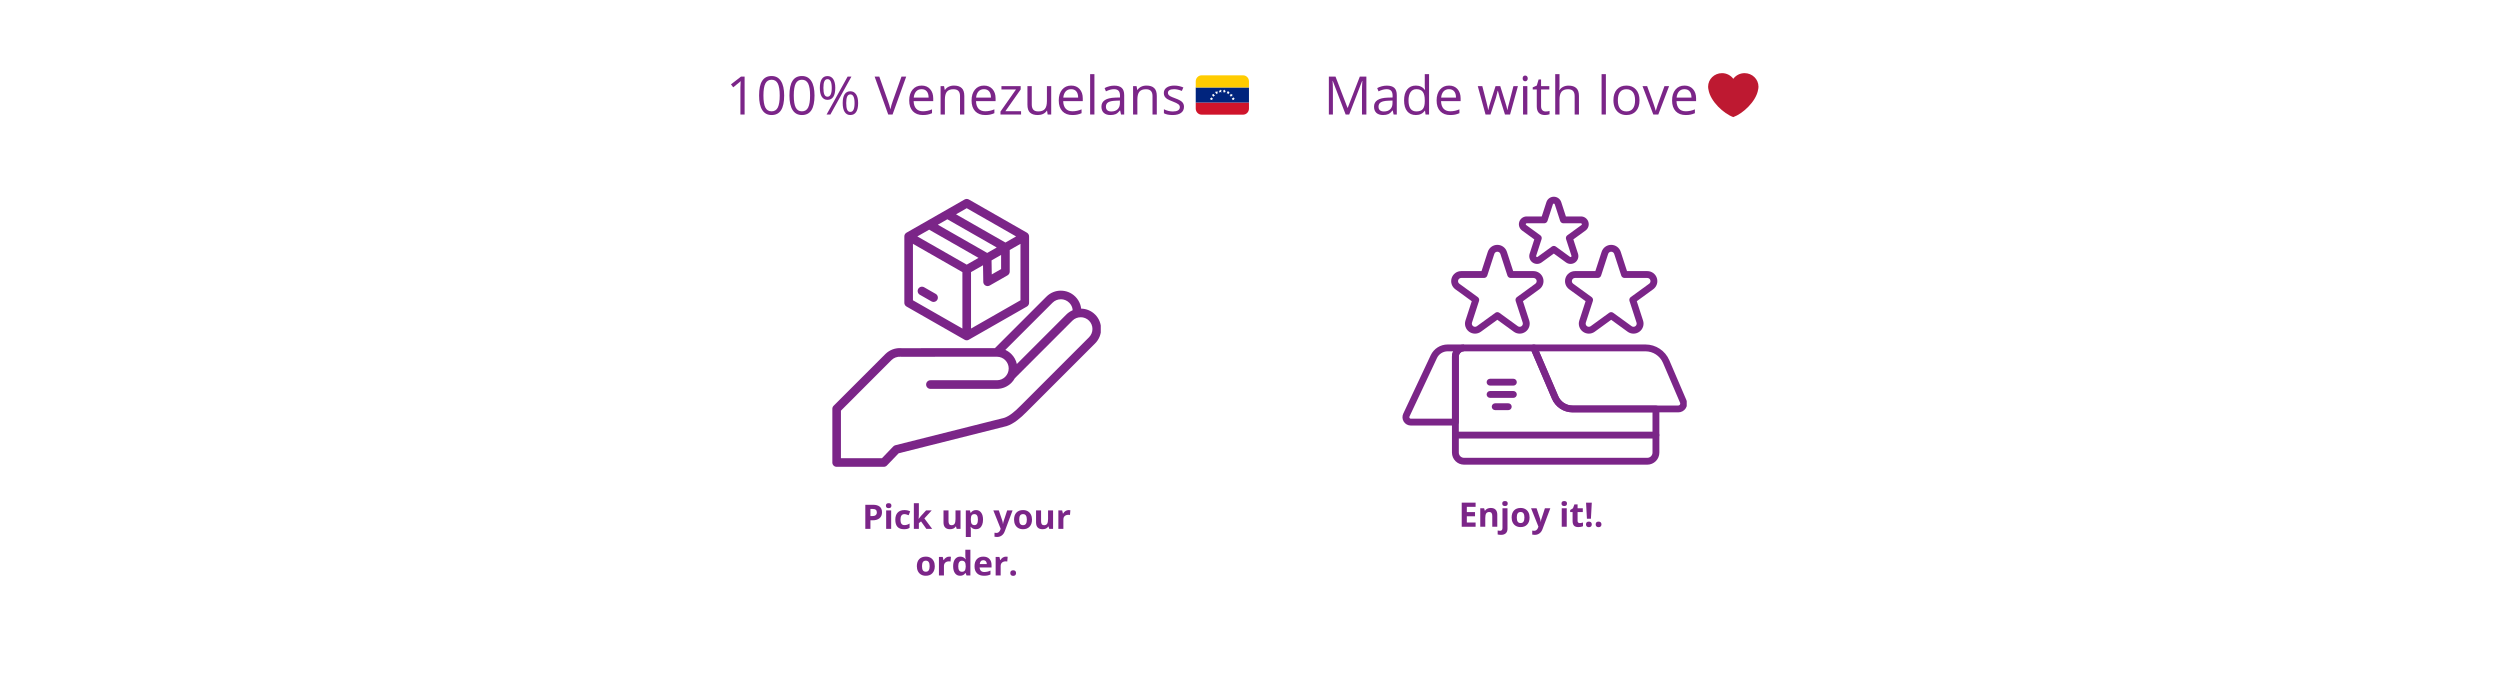 <svg version="1.0" preserveAspectRatio="xMidYMid meet" height="300" viewBox="0 0 810 225" zoomAndPan="magnify" width="1080" xmlns:xlink="http://www.w3.org/1999/xlink" xmlns="http://www.w3.org/2000/svg"><defs><g></g><clipPath id="59d5734946"><path clip-rule="nonzero" d="M 495 111 L 546.5 111 L 546.5 134 L 495 134 Z M 495 111"></path></clipPath><clipPath id="16f9eddcf1"><path clip-rule="nonzero" d="M 454.25 111 L 475 111 L 475 138 L 454.25 138 Z M 454.25 111"></path></clipPath><clipPath id="44bbdb1e9a"><path clip-rule="nonzero" d="M 470 111 L 538 111 L 538 150.664 L 470 150.664 Z M 470 111"></path></clipPath><clipPath id="fbbafe79dc"><path clip-rule="nonzero" d="M 492 63.664 L 515 63.664 L 515 86 L 492 86 Z M 492 63.664"></path></clipPath><clipPath id="ec6744c4bb"><path clip-rule="nonzero" d="M 553.336 23.715 L 569.836 23.715 L 569.836 37.965 L 553.336 37.965 Z M 553.336 23.715"></path></clipPath><clipPath id="7435efc390"><path clip-rule="nonzero" d="M 387.414 33 L 404.664 33 L 404.664 37.152 L 387.414 37.152 Z M 387.414 33"></path></clipPath><clipPath id="fae18933e2"><path clip-rule="nonzero" d="M 387.414 28 L 404.664 28 L 404.664 34 L 387.414 34 Z M 387.414 28"></path></clipPath><clipPath id="5619795b19"><path clip-rule="nonzero" d="M 387.414 24.402 L 404.664 24.402 L 404.664 29 L 387.414 29 Z M 387.414 24.402"></path></clipPath><clipPath id="a24d0ddc97"><path clip-rule="nonzero" d="M 269.652 64.352 L 356.652 64.352 L 356.652 151.352 L 269.652 151.352 Z M 269.652 64.352"></path></clipPath></defs><rect fill-opacity="1" height="270" y="-22.5" fill="#ffffff" width="972" x="-81"></rect><rect fill-opacity="1" height="270" y="-22.5" fill="#ffffff" width="972" x="-81"></rect><g clip-path="url(#59d5734946)"><path fill-rule="evenodd" fill-opacity="1" d="M 540.848 116.703 C 539.523 113.613 536.484 111.609 533.121 111.609 C 522.301 111.609 496.969 111.609 496.969 111.609 C 496.598 111.609 496.25 111.797 496.043 112.109 C 495.84 112.418 495.801 112.812 495.949 113.156 C 495.949 113.156 500.371 123.477 502.828 129.203 C 503.973 131.875 506.598 133.605 509.5 133.605 C 517.859 133.605 536.812 133.605 543.777 133.605 C 544.734 133.605 545.625 133.125 546.152 132.324 C 546.68 131.527 546.77 130.52 546.395 129.637 C 545.016 126.43 542.562 120.699 540.848 116.703 Z M 498.656 113.828 L 504.871 128.332 C 505.664 130.184 507.484 131.383 509.5 131.383 C 517.859 131.383 536.812 131.383 543.777 131.383 C 543.988 131.383 544.184 131.277 544.297 131.102 C 544.414 130.926 544.434 130.707 544.352 130.516 C 542.977 127.301 540.52 121.574 538.809 117.578 C 537.832 115.305 535.598 113.828 533.121 113.828 Z M 498.656 113.828" fill="#7b2588"></path></g><g clip-path="url(#16f9eddcf1)"><path fill-rule="evenodd" fill-opacity="1" d="M 474.352 113.828 C 473.414 113.828 472.656 114.586 472.656 115.523 L 472.656 136.766 C 472.656 137.379 472.16 137.875 471.547 137.875 C 471.547 137.875 461.816 137.875 457.102 137.875 C 456.176 137.875 455.316 137.402 454.82 136.621 C 454.324 135.84 454.262 134.863 454.656 134.023 C 456.727 129.621 461.281 119.922 463.551 115.094 C 464.551 112.969 466.691 111.609 469.043 111.609 L 474.355 111.609 L 474.355 113.828 Z M 470.82 113.828 L 469.043 113.828 C 467.551 113.828 466.195 114.691 465.562 116.039 C 463.293 120.867 458.734 130.566 456.668 134.969 C 456.598 135.117 456.609 135.293 456.695 135.43 C 456.785 135.57 456.938 135.652 457.102 135.652 L 470.434 135.652 L 470.434 115.523 C 470.434 114.918 470.574 114.34 470.82 113.828 Z M 470.82 113.828" fill="#7b2588"></path></g><g clip-path="url(#44bbdb1e9a)"><path fill-rule="evenodd" fill-opacity="1" d="M 497.992 112.281 C 497.816 111.871 497.414 111.609 496.969 111.609 L 474.352 111.609 C 472.188 111.609 470.434 113.359 470.434 115.523 C 470.434 122.359 470.434 139.805 470.434 146.637 C 470.434 148.801 472.188 150.555 474.352 150.555 C 485.023 150.555 523.043 150.555 533.715 150.555 C 535.879 150.555 537.633 148.801 537.633 146.637 C 537.633 146.637 537.633 132.492 537.633 132.492 C 537.633 131.879 537.133 131.383 536.52 131.383 L 509.5 131.383 C 507.484 131.383 505.664 130.184 504.871 128.332 C 504.871 128.332 497.992 112.281 497.992 112.281 Z M 496.238 113.828 L 474.352 113.828 C 473.414 113.828 472.656 114.586 472.656 115.523 C 472.656 122.359 472.656 139.805 472.656 146.637 C 472.656 147.574 473.414 148.332 474.352 148.332 C 485.023 148.332 523.043 148.332 533.715 148.332 C 534.652 148.332 535.41 147.574 535.41 146.637 L 535.41 133.605 L 509.5 133.605 C 506.598 133.605 503.973 131.875 502.828 129.203 Z M 496.238 113.828" fill="#7b2588"></path></g><path fill-rule="evenodd" fill-opacity="1" d="M 471.582 142.078 L 536.52 142.078 C 537.133 142.078 537.633 141.582 537.633 140.969 C 537.633 140.355 537.133 139.859 536.52 139.859 L 471.582 139.859 C 470.969 139.859 470.473 140.355 470.473 140.969 C 470.473 141.582 470.969 142.078 471.582 142.078 Z M 471.582 142.078" fill="#7b2588"></path><path fill-rule="evenodd" fill-opacity="1" d="M 482.781 124.938 L 490.336 124.938 C 490.949 124.938 491.445 124.441 491.445 123.828 C 491.445 123.215 490.949 122.715 490.336 122.715 L 482.781 122.715 C 482.168 122.715 481.672 123.215 481.672 123.828 C 481.672 124.441 482.168 124.938 482.781 124.938 Z M 482.781 124.938" fill="#7b2588"></path><path fill-rule="evenodd" fill-opacity="1" d="M 482.781 128.91 L 490.336 128.91 C 490.949 128.91 491.445 128.414 491.445 127.801 C 491.445 127.188 490.949 126.688 490.336 126.688 L 482.781 126.688 C 482.168 126.688 481.672 127.188 481.672 127.801 C 481.672 128.414 482.168 128.91 482.781 128.91 Z M 482.781 128.91" fill="#7b2588"></path><path fill-rule="evenodd" fill-opacity="1" d="M 484.438 132.883 L 488.68 132.883 C 489.293 132.883 489.789 132.387 489.789 131.773 C 489.789 131.16 489.293 130.664 488.68 130.664 L 484.438 130.664 C 483.828 130.664 483.328 131.16 483.328 131.773 C 483.328 132.387 483.828 132.883 484.438 132.883 Z M 484.438 132.883" fill="#7b2588"></path><path fill-rule="evenodd" fill-opacity="1" d="M 480.016 87.836 L 482.047 81.578 C 482.484 80.238 483.73 79.332 485.141 79.332 C 486.551 79.332 487.797 80.238 488.234 81.578 L 490.266 87.836 L 496.848 87.836 C 498.254 87.836 499.504 88.746 499.938 90.086 C 500.375 91.426 499.898 92.891 498.758 93.719 L 493.434 97.59 L 495.469 103.848 C 495.902 105.188 495.426 106.652 494.285 107.48 C 493.148 108.309 491.605 108.309 490.465 107.48 L 485.141 103.613 L 479.816 107.48 C 478.676 108.309 477.133 108.309 475.992 107.48 C 474.855 106.652 474.379 105.188 474.812 103.848 L 476.848 97.59 L 471.523 93.719 C 470.383 92.891 469.906 91.426 470.34 90.086 C 470.777 88.746 472.023 87.836 473.434 87.836 Z M 484.16 82.266 C 484.297 81.84 484.695 81.555 485.141 81.555 C 485.586 81.555 485.98 81.84 486.121 82.266 C 487.238 85.711 488.402 89.293 488.402 89.293 C 488.551 89.75 488.977 90.059 489.461 90.059 C 489.461 90.059 493.223 90.059 496.848 90.059 C 497.293 90.059 497.688 90.348 497.828 90.77 C 497.965 91.195 497.812 91.66 497.453 91.922 C 494.523 94.051 491.477 96.266 491.477 96.266 C 491.086 96.547 490.926 97.051 491.07 97.508 C 491.07 97.508 492.234 101.09 493.355 104.531 C 493.492 104.957 493.34 105.422 492.98 105.684 C 492.621 105.949 492.129 105.949 491.77 105.684 C 488.84 103.555 485.793 101.344 485.793 101.344 C 485.402 101.059 484.875 101.059 484.488 101.344 C 484.488 101.344 481.441 103.555 478.512 105.684 C 478.148 105.949 477.66 105.949 477.301 105.684 C 476.938 105.422 476.789 104.957 476.926 104.531 C 478.043 101.09 479.207 97.508 479.207 97.508 C 479.355 97.051 479.195 96.547 478.805 96.266 C 478.805 96.266 475.758 94.051 472.828 91.922 C 472.469 91.66 472.316 91.195 472.453 90.77 C 472.59 90.348 472.988 90.059 473.434 90.059 C 477.055 90.059 480.82 90.059 480.82 90.059 C 481.301 90.059 481.727 89.75 481.879 89.293 Z M 484.16 82.266" fill="#7b2588"></path><path fill-rule="evenodd" fill-opacity="1" d="M 516.895 87.836 L 518.93 81.578 C 519.363 80.238 520.613 79.332 522.023 79.332 C 523.43 79.332 524.68 80.238 525.113 81.578 L 527.148 87.836 L 533.727 87.836 C 535.137 87.836 536.387 88.746 536.82 90.086 C 537.258 91.426 536.777 92.891 535.641 93.719 L 530.316 97.59 L 532.348 103.848 C 532.785 105.188 532.309 106.652 531.168 107.48 C 530.027 108.309 528.484 108.309 527.344 107.48 L 522.023 103.613 L 516.699 107.48 C 515.559 108.309 514.016 108.309 512.875 107.48 C 511.734 106.652 511.258 105.188 511.695 103.848 L 513.727 97.59 L 508.402 93.719 C 507.266 92.891 506.785 91.426 507.223 90.086 C 507.656 88.746 508.906 87.836 510.316 87.836 Z M 521.043 82.266 C 521.18 81.84 521.574 81.555 522.023 81.555 C 522.469 81.555 522.863 81.84 523 82.266 C 524.121 85.711 525.285 89.293 525.285 89.293 C 525.434 89.75 525.859 90.059 526.34 90.059 C 526.34 90.059 530.105 90.059 533.727 90.059 C 534.176 90.059 534.57 90.348 534.707 90.77 C 534.844 91.195 534.695 91.66 534.332 91.922 C 531.402 94.051 528.355 96.266 528.355 96.266 C 527.969 96.547 527.805 97.051 527.953 97.508 C 527.953 97.508 529.117 101.09 530.234 104.531 C 530.375 104.957 530.223 105.422 529.863 105.684 C 529.5 105.949 529.012 105.949 528.652 105.684 C 525.719 103.555 522.676 101.344 522.676 101.344 C 522.285 101.059 521.758 101.059 521.367 101.344 C 521.367 101.344 518.324 103.555 515.391 105.684 C 515.031 105.949 514.543 105.949 514.18 105.684 C 513.82 105.422 513.668 104.957 513.805 104.531 C 514.926 101.09 516.09 97.508 516.09 97.508 C 516.238 97.051 516.074 96.547 515.688 96.266 C 515.688 96.266 512.641 94.051 509.711 91.922 C 509.348 91.66 509.195 91.195 509.336 90.77 C 509.473 90.348 509.867 90.059 510.316 90.059 C 513.938 90.059 517.703 90.059 517.703 90.059 C 518.184 90.059 518.609 89.75 518.758 89.293 Z M 521.043 82.266" fill="#7b2588"></path><g clip-path="url(#fbbafe79dc)"><path fill-rule="evenodd" fill-opacity="1" d="M 499.527 70.125 L 501.035 65.484 C 501.371 64.445 502.344 63.738 503.438 63.738 C 504.531 63.738 505.5 64.445 505.84 65.484 L 507.348 70.125 L 512.227 70.125 C 513.32 70.125 514.289 70.828 514.629 71.871 C 514.965 72.91 514.598 74.051 513.711 74.695 L 509.766 77.562 L 511.273 82.203 C 511.609 83.242 511.238 84.383 510.355 85.027 C 509.469 85.672 508.27 85.672 507.383 85.027 L 503.438 82.16 L 499.488 85.027 C 498.605 85.672 497.406 85.672 496.52 85.027 C 495.633 84.383 495.266 83.242 495.602 82.203 L 497.109 77.562 L 493.164 74.695 C 492.277 74.051 491.906 72.91 492.246 71.871 C 492.582 70.828 493.555 70.125 494.648 70.125 Z M 503.145 66.172 C 503.188 66.047 503.305 65.961 503.438 65.961 C 503.57 65.961 503.688 66.047 503.727 66.172 C 504.566 68.75 505.484 71.578 505.484 71.578 C 505.633 72.035 506.059 72.348 506.539 72.348 C 506.539 72.348 509.516 72.348 512.227 72.348 C 512.355 72.348 512.473 72.43 512.516 72.559 C 512.555 72.684 512.512 72.82 512.406 72.898 C 510.211 74.492 507.805 76.238 507.805 76.238 C 507.414 76.523 507.254 77.023 507.402 77.48 C 507.402 77.48 508.32 80.309 509.16 82.887 C 509.199 83.016 509.156 83.152 509.047 83.23 C 508.941 83.309 508.797 83.309 508.688 83.23 C 506.496 81.637 504.09 79.887 504.09 79.887 C 503.699 79.605 503.172 79.605 502.785 79.887 C 502.785 79.887 500.379 81.637 498.184 83.23 C 498.078 83.309 497.934 83.309 497.824 83.23 C 497.719 83.152 497.676 83.016 497.715 82.891 C 498.555 80.309 499.473 77.48 499.473 77.48 C 499.621 77.023 499.457 76.523 499.066 76.238 C 499.066 76.238 496.66 74.492 494.469 72.898 C 494.363 72.82 494.316 72.684 494.359 72.559 C 494.398 72.43 494.516 72.348 494.648 72.348 C 497.359 72.348 500.332 72.348 500.332 72.348 C 500.816 72.348 501.242 72.035 501.391 71.578 Z M 503.145 66.172" fill="#7b2588"></path></g><g fill-opacity="1" fill="#7b2588"><g transform="translate(472.611, 170.669)"><g><path d="M 5.484 0 L 0.984 0 L 0.984 -7.812 L 5.484 -7.812 L 5.484 -6.453 L 2.641 -6.453 L 2.641 -4.75 L 5.297 -4.75 L 5.297 -3.391 L 2.641 -3.391 L 2.641 -1.375 L 5.484 -1.375 Z M 5.484 0"></path></g></g></g><g fill-opacity="1" fill="#7b2588"><g transform="translate(478.745, 170.669)"><g><path d="M 6.375 0 L 4.75 0 L 4.75 -3.5 C 4.75 -3.926 4.672 -4.242 4.516 -4.453 C 4.359 -4.672 4.113 -4.781 3.781 -4.781 C 3.32 -4.781 2.988 -4.629 2.781 -4.328 C 2.582 -4.023 2.484 -3.52 2.484 -2.812 L 2.484 0 L 0.859 0 L 0.859 -5.984 L 2.109 -5.984 L 2.328 -5.219 L 2.406 -5.219 C 2.594 -5.5 2.844 -5.711 3.156 -5.859 C 3.477 -6.016 3.844 -6.094 4.25 -6.094 C 4.945 -6.094 5.473 -5.906 5.828 -5.531 C 6.191 -5.156 6.375 -4.613 6.375 -3.906 Z M 6.375 0"></path></g></g></g><g fill-opacity="1" fill="#7b2588"><g transform="translate(485.944, 170.669)"><g><path d="M 0.375 2.625 C -0.039 2.625 -0.398 2.582 -0.703 2.5 L -0.703 1.219 C -0.453 1.281 -0.195 1.312 0.062 1.312 C 0.332 1.312 0.531 1.234 0.656 1.078 C 0.789 0.93 0.859 0.707 0.859 0.406 L 0.859 -5.984 L 2.484 -5.984 L 2.484 0.641 C 2.484 1.273 2.301 1.766 1.938 2.109 C 1.57 2.453 1.051 2.625 0.375 2.625 Z M 0.781 -7.531 C 0.781 -8.062 1.078 -8.328 1.672 -8.328 C 2.266 -8.328 2.562 -8.062 2.562 -7.531 C 2.562 -7.27 2.488 -7.066 2.344 -6.922 C 2.195 -6.785 1.973 -6.719 1.672 -6.719 C 1.078 -6.719 0.781 -6.988 0.781 -7.531 Z M 0.781 -7.531"></path></g></g></g><g fill-opacity="1" fill="#7b2588"><g transform="translate(489.286, 170.669)"><g><path d="M 2.156 -3 C 2.156 -2.406 2.25 -1.957 2.438 -1.656 C 2.633 -1.352 2.953 -1.203 3.391 -1.203 C 3.828 -1.203 4.141 -1.352 4.328 -1.656 C 4.523 -1.957 4.625 -2.406 4.625 -3 C 4.625 -3.594 4.523 -4.035 4.328 -4.328 C 4.141 -4.629 3.828 -4.781 3.391 -4.781 C 2.953 -4.781 2.633 -4.629 2.438 -4.328 C 2.25 -4.035 2.156 -3.594 2.156 -3 Z M 6.297 -3 C 6.297 -2.031 6.035 -1.27 5.516 -0.719 C 5.004 -0.164 4.289 0.109 3.375 0.109 C 2.801 0.109 2.297 -0.016 1.859 -0.266 C 1.422 -0.516 1.082 -0.875 0.844 -1.344 C 0.602 -1.82 0.484 -2.375 0.484 -3 C 0.484 -3.977 0.738 -4.738 1.25 -5.281 C 1.758 -5.82 2.477 -6.094 3.406 -6.094 C 3.977 -6.094 4.484 -5.969 4.922 -5.719 C 5.359 -5.469 5.695 -5.109 5.938 -4.641 C 6.176 -4.172 6.297 -3.625 6.297 -3 Z M 6.297 -3"></path></g></g></g><g fill-opacity="1" fill="#7b2588"><g transform="translate(496.067, 170.669)"><g><path d="M 0 -5.984 L 1.781 -5.984 L 2.922 -2.609 C 3.016 -2.316 3.078 -1.973 3.109 -1.578 L 3.141 -1.578 C 3.18 -1.941 3.258 -2.285 3.375 -2.609 L 4.484 -5.984 L 6.234 -5.984 L 3.703 0.766 C 3.473 1.391 3.141 1.852 2.703 2.156 C 2.273 2.469 1.773 2.625 1.203 2.625 C 0.922 2.625 0.645 2.598 0.375 2.547 L 0.375 1.25 C 0.57 1.289 0.785 1.312 1.016 1.312 C 1.305 1.312 1.555 1.223 1.766 1.047 C 1.984 0.867 2.156 0.602 2.281 0.25 L 2.375 -0.047 Z M 0 -5.984"></path></g></g></g><g fill-opacity="1" fill="#7b2588"><g transform="translate(502.298, 170.669)"><g></g></g></g><g fill-opacity="1" fill="#7b2588"><g transform="translate(505.143, 170.669)"><g><path d="M 0.781 -7.531 C 0.781 -8.062 1.078 -8.328 1.672 -8.328 C 2.266 -8.328 2.562 -8.062 2.562 -7.531 C 2.562 -7.27 2.488 -7.066 2.344 -6.922 C 2.195 -6.785 1.973 -6.719 1.672 -6.719 C 1.078 -6.719 0.781 -6.988 0.781 -7.531 Z M 2.484 0 L 0.859 0 L 0.859 -5.984 L 2.484 -5.984 Z M 2.484 0"></path></g></g></g><g fill-opacity="1" fill="#7b2588"><g transform="translate(508.485, 170.669)"><g><path d="M 3.375 -1.188 C 3.656 -1.188 4 -1.25 4.406 -1.375 L 4.406 -0.172 C 4 0.016 3.5 0.109 2.906 0.109 C 2.25 0.109 1.77 -0.051 1.469 -0.375 C 1.176 -0.707 1.031 -1.207 1.031 -1.875 L 1.031 -4.75 L 0.25 -4.75 L 0.25 -5.438 L 1.156 -5.984 L 1.625 -7.25 L 2.656 -7.25 L 2.656 -5.984 L 4.344 -5.984 L 4.344 -4.75 L 2.656 -4.75 L 2.656 -1.875 C 2.656 -1.645 2.719 -1.473 2.844 -1.359 C 2.977 -1.242 3.156 -1.188 3.375 -1.188 Z M 3.375 -1.188"></path></g></g></g><g fill-opacity="1" fill="#7b2588"><g transform="translate(513.24, 170.669)"><g><path d="M 2.219 -2.594 L 0.922 -2.594 L 0.641 -7.812 L 2.5 -7.812 Z M 0.625 -0.766 C 0.625 -1.066 0.703 -1.289 0.859 -1.438 C 1.023 -1.594 1.258 -1.672 1.562 -1.672 C 1.863 -1.672 2.094 -1.594 2.25 -1.438 C 2.414 -1.281 2.5 -1.055 2.5 -0.766 C 2.5 -0.484 2.414 -0.258 2.25 -0.094 C 2.082 0.062 1.852 0.141 1.562 0.141 C 1.27 0.141 1.039 0.062 0.875 -0.094 C 0.707 -0.25 0.625 -0.473 0.625 -0.766 Z M 0.625 -0.766"></path></g></g></g><g fill-opacity="1" fill="#7b2588"><g transform="translate(516.374, 170.669)"><g><path d="M 0.625 -0.766 C 0.625 -1.066 0.703 -1.289 0.859 -1.438 C 1.023 -1.594 1.258 -1.672 1.562 -1.672 C 1.863 -1.672 2.094 -1.594 2.25 -1.438 C 2.414 -1.281 2.5 -1.055 2.5 -0.766 C 2.5 -0.484 2.414 -0.258 2.25 -0.094 C 2.082 0.062 1.852 0.141 1.562 0.141 C 1.27 0.141 1.039 0.062 0.875 -0.094 C 0.707 -0.25 0.625 -0.473 0.625 -0.766 Z M 0.625 -0.766"></path></g></g></g><g fill-opacity="1" fill="#7b2588"><g transform="translate(428.862, 37.101)"><g><path d="M 7.125 0 L 2.953 -10.891 L 2.891 -10.891 C 2.961 -10.023 3 -9 3 -7.812 L 3 0 L 1.688 0 L 1.688 -12.281 L 3.844 -12.281 L 7.734 -2.156 L 7.797 -2.156 L 11.719 -12.281 L 13.844 -12.281 L 13.844 0 L 12.422 0 L 12.422 -7.906 C 12.422 -8.82 12.461 -9.812 12.547 -10.875 L 12.469 -10.875 L 8.281 0 Z M 7.125 0"></path></g></g></g><g fill-opacity="1" fill="#7b2588"><g transform="translate(444.389, 37.101)"><g><path d="M 7.141 0 L 6.859 -1.312 L 6.797 -1.312 C 6.336 -0.727 5.879 -0.332 5.422 -0.125 C 4.961 0.07 4.395 0.172 3.719 0.172 C 2.801 0.172 2.082 -0.062 1.562 -0.531 C 1.051 -1.008 0.797 -1.68 0.797 -2.547 C 0.797 -4.398 2.281 -5.375 5.25 -5.469 L 6.812 -5.516 L 6.812 -6.094 C 6.812 -6.812 6.656 -7.344 6.344 -7.688 C 6.031 -8.031 5.535 -8.203 4.859 -8.203 C 4.086 -8.203 3.219 -7.969 2.25 -7.5 L 1.828 -8.562 C 2.273 -8.812 2.77 -9.004 3.312 -9.141 C 3.852 -9.285 4.395 -9.359 4.938 -9.359 C 6.031 -9.359 6.844 -9.113 7.375 -8.625 C 7.906 -8.133 8.172 -7.352 8.172 -6.281 L 8.172 0 Z M 3.984 -0.984 C 4.859 -0.984 5.539 -1.219 6.031 -1.688 C 6.531 -2.164 6.781 -2.836 6.781 -3.703 L 6.781 -4.531 L 5.391 -4.469 C 4.273 -4.426 3.473 -4.254 2.984 -3.953 C 2.492 -3.648 2.25 -3.176 2.25 -2.531 C 2.25 -2.02 2.398 -1.633 2.703 -1.375 C 3.016 -1.113 3.441 -0.984 3.984 -0.984 Z M 3.984 -0.984"></path></g></g></g><g fill-opacity="1" fill="#7b2588"><g transform="translate(453.954, 37.101)"><g><path d="M 7.75 -1.234 L 7.672 -1.234 C 7.023 -0.297 6.062 0.172 4.781 0.172 C 3.57 0.172 2.633 -0.238 1.969 -1.062 C 1.301 -1.883 0.969 -3.055 0.969 -4.578 C 0.969 -6.098 1.301 -7.273 1.969 -8.109 C 2.645 -8.953 3.582 -9.375 4.781 -9.375 C 6.031 -9.375 6.988 -8.922 7.656 -8.016 L 7.766 -8.016 L 7.703 -8.672 L 7.672 -9.328 L 7.672 -13.078 L 9.062 -13.078 L 9.062 0 L 7.922 0 Z M 4.953 -1 C 5.91 -1 6.602 -1.254 7.031 -1.766 C 7.457 -2.285 7.672 -3.125 7.672 -4.281 L 7.672 -4.578 C 7.672 -5.879 7.453 -6.805 7.016 -7.359 C 6.578 -7.922 5.883 -8.203 4.938 -8.203 C 4.125 -8.203 3.5 -7.883 3.062 -7.25 C 2.625 -6.613 2.406 -5.719 2.406 -4.562 C 2.406 -3.383 2.617 -2.492 3.047 -1.891 C 3.484 -1.297 4.117 -1 4.953 -1 Z M 4.953 -1"></path></g></g></g><g fill-opacity="1" fill="#7b2588"><g transform="translate(464.492, 37.101)"><g><path d="M 5.375 0.172 C 4.008 0.172 2.93 -0.238 2.141 -1.062 C 1.359 -1.895 0.969 -3.051 0.969 -4.531 C 0.969 -6.008 1.332 -7.188 2.062 -8.062 C 2.789 -8.938 3.77 -9.375 5 -9.375 C 6.156 -9.375 7.066 -8.992 7.734 -8.234 C 8.41 -7.473 8.75 -6.473 8.75 -5.234 L 8.75 -4.344 L 2.406 -4.344 C 2.438 -3.27 2.707 -2.453 3.219 -1.891 C 3.738 -1.328 4.473 -1.047 5.422 -1.047 C 6.41 -1.047 7.391 -1.254 8.359 -1.672 L 8.359 -0.422 C 7.867 -0.211 7.398 -0.062 6.953 0.031 C 6.516 0.125 5.988 0.172 5.375 0.172 Z M 4.984 -8.203 C 4.242 -8.203 3.656 -7.961 3.219 -7.484 C 2.781 -7.004 2.52 -6.336 2.438 -5.484 L 7.25 -5.484 C 7.25 -6.359 7.051 -7.031 6.656 -7.5 C 6.27 -7.969 5.711 -8.203 4.984 -8.203 Z M 4.984 -8.203"></path></g></g></g><g fill-opacity="1" fill="#7b2588"><g transform="translate(474.141, 37.101)"><g></g></g></g><g fill-opacity="1" fill="#7b2588"><g transform="translate(478.609, 37.101)"><g><path d="M 9 0 L 7.312 -5.406 C 7.195 -5.727 7 -6.477 6.719 -7.656 L 6.641 -7.656 C 6.422 -6.676 6.227 -5.922 6.062 -5.391 L 4.312 0 L 2.703 0 L 0.188 -9.203 L 1.656 -9.203 C 2.25 -6.891 2.703 -5.129 3.016 -3.922 C 3.328 -2.711 3.504 -1.898 3.547 -1.484 L 3.609 -1.484 C 3.672 -1.797 3.77 -2.207 3.906 -2.719 C 4.039 -3.227 4.16 -3.629 4.266 -3.922 L 5.953 -9.203 L 7.469 -9.203 L 9.109 -3.922 C 9.422 -2.961 9.633 -2.156 9.75 -1.5 L 9.812 -1.5 C 9.844 -1.695 9.906 -2.004 10 -2.422 C 10.094 -2.848 10.676 -5.109 11.75 -9.203 L 13.203 -9.203 L 10.656 0 Z M 9 0"></path></g></g></g><g fill-opacity="1" fill="#7b2588"><g transform="translate(491.986, 37.101)"><g><path d="M 2.875 0 L 1.484 0 L 1.484 -9.203 L 2.875 -9.203 Z M 1.359 -11.703 C 1.359 -12.023 1.438 -12.258 1.594 -12.406 C 1.75 -12.551 1.945 -12.625 2.188 -12.625 C 2.406 -12.625 2.594 -12.547 2.75 -12.391 C 2.914 -12.242 3 -12.016 3 -11.703 C 3 -11.391 2.914 -11.156 2.75 -11 C 2.594 -10.844 2.406 -10.766 2.188 -10.766 C 1.945 -10.766 1.75 -10.844 1.594 -11 C 1.438 -11.156 1.359 -11.391 1.359 -11.703 Z M 1.359 -11.703"></path></g></g></g><g fill-opacity="1" fill="#7b2588"><g transform="translate(496.336, 37.101)"><g><path d="M 4.453 -0.984 C 4.703 -0.984 4.941 -1 5.172 -1.031 C 5.398 -1.07 5.582 -1.113 5.719 -1.156 L 5.719 -0.078 C 5.562 -0.004 5.336 0.051 5.047 0.094 C 4.754 0.145 4.488 0.172 4.25 0.172 C 2.469 0.172 1.578 -0.766 1.578 -2.641 L 1.578 -8.125 L 0.266 -8.125 L 0.266 -8.797 L 1.578 -9.375 L 2.172 -11.344 L 2.969 -11.344 L 2.969 -9.203 L 5.641 -9.203 L 5.641 -8.125 L 2.969 -8.125 L 2.969 -2.703 C 2.969 -2.148 3.098 -1.723 3.359 -1.422 C 3.629 -1.129 3.992 -0.984 4.453 -0.984 Z M 4.453 -0.984"></path></g></g></g><g fill-opacity="1" fill="#7b2588"><g transform="translate(502.407, 37.101)"><g><path d="M 7.781 0 L 7.781 -5.953 C 7.781 -6.703 7.609 -7.258 7.266 -7.625 C 6.922 -8 6.383 -8.188 5.656 -8.188 C 4.688 -8.188 3.977 -7.922 3.531 -7.391 C 3.094 -6.867 2.875 -6.008 2.875 -4.812 L 2.875 0 L 1.484 0 L 1.484 -13.078 L 2.875 -13.078 L 2.875 -9.109 C 2.875 -8.641 2.852 -8.242 2.812 -7.922 L 2.891 -7.922 C 3.16 -8.367 3.551 -8.719 4.062 -8.969 C 4.57 -9.227 5.148 -9.359 5.797 -9.359 C 6.922 -9.359 7.766 -9.086 8.328 -8.547 C 8.891 -8.016 9.172 -7.164 9.172 -6 L 9.172 0 Z M 7.781 0"></path></g></g></g><g fill-opacity="1" fill="#7b2588"><g transform="translate(512.963, 37.101)"><g></g></g></g><g fill-opacity="1" fill="#7b2588"><g transform="translate(517.43, 37.101)"><g><path d="M 2.875 0 L 1.484 0 L 1.484 -13.078 L 2.875 -13.078 Z M 2.875 0"></path></g></g></g><g fill-opacity="1" fill="#7b2588"><g transform="translate(521.78, 37.101)"><g><path d="M 9.422 -4.609 C 9.422 -3.109 9.039 -1.938 8.281 -1.094 C 7.531 -0.25 6.488 0.172 5.156 0.172 C 4.332 0.172 3.598 -0.02 2.953 -0.406 C 2.316 -0.789 1.828 -1.344 1.484 -2.062 C 1.141 -2.789 0.969 -3.641 0.969 -4.609 C 0.969 -6.109 1.344 -7.273 2.094 -8.109 C 2.844 -8.953 3.883 -9.375 5.219 -9.375 C 6.5 -9.375 7.52 -8.941 8.281 -8.078 C 9.039 -7.223 9.422 -6.066 9.422 -4.609 Z M 2.406 -4.609 C 2.406 -3.43 2.641 -2.535 3.109 -1.922 C 3.586 -1.305 4.281 -1 5.188 -1 C 6.102 -1 6.797 -1.305 7.266 -1.922 C 7.742 -2.535 7.984 -3.43 7.984 -4.609 C 7.984 -5.773 7.742 -6.66 7.266 -7.266 C 6.797 -7.879 6.098 -8.188 5.172 -8.188 C 4.266 -8.188 3.578 -7.883 3.109 -7.281 C 2.641 -6.688 2.406 -5.797 2.406 -4.609 Z M 2.406 -4.609"></path></g></g></g><g fill-opacity="1" fill="#7b2588"><g transform="translate(532.168, 37.101)"><g><path d="M 3.5 0 L 0 -9.203 L 1.5 -9.203 L 3.484 -3.75 C 3.93 -2.469 4.191 -1.641 4.266 -1.266 L 4.328 -1.266 C 4.391 -1.555 4.582 -2.164 4.906 -3.094 C 5.238 -4.031 5.977 -6.066 7.125 -9.203 L 8.625 -9.203 L 5.125 0 Z M 3.5 0"></path></g></g></g><g fill-opacity="1" fill="#7b2588"><g transform="translate(540.784, 37.101)"><g><path d="M 5.375 0.172 C 4.008 0.172 2.93 -0.238 2.141 -1.062 C 1.359 -1.895 0.969 -3.051 0.969 -4.531 C 0.969 -6.008 1.332 -7.188 2.062 -8.062 C 2.789 -8.938 3.77 -9.375 5 -9.375 C 6.156 -9.375 7.066 -8.992 7.734 -8.234 C 8.41 -7.473 8.75 -6.473 8.75 -5.234 L 8.75 -4.344 L 2.406 -4.344 C 2.438 -3.27 2.707 -2.453 3.219 -1.891 C 3.738 -1.328 4.473 -1.047 5.422 -1.047 C 6.41 -1.047 7.391 -1.254 8.359 -1.672 L 8.359 -0.422 C 7.867 -0.211 7.398 -0.062 6.953 0.031 C 6.516 0.125 5.988 0.172 5.375 0.172 Z M 4.984 -8.203 C 4.242 -8.203 3.656 -7.961 3.219 -7.484 C 2.781 -7.004 2.52 -6.336 2.438 -5.484 L 7.25 -5.484 C 7.25 -6.359 7.051 -7.031 6.656 -7.5 C 6.27 -7.969 5.711 -8.203 4.984 -8.203 Z M 4.984 -8.203"></path></g></g></g><g clip-path="url(#ec6744c4bb)"><path fill-rule="nonzero" fill-opacity="1" d="M 569.746 28.082 C 569.746 25.66 567.73 23.699 565.242 23.699 C 563.734 23.699 562.402 24.426 561.586 25.531 C 560.77 24.426 559.438 23.699 557.93 23.699 C 555.441 23.699 553.426 25.66 553.426 28.082 C 553.426 28.422 553.473 28.754 553.551 29.074 C 554.176 32.855 558.492 36.84 561.586 37.938 C 564.68 36.84 569 32.855 569.621 29.074 C 569.699 28.758 569.746 28.426 569.746 28.082 Z M 569.746 28.082" fill="#be1931"></path></g><g fill-opacity="1" fill="#7b2588"><g transform="translate(235.252, 37.101)"><g><path d="M 6 0 L 4.641 0 L 4.641 -8.75 C 4.641 -9.477 4.664 -10.164 4.719 -10.812 C 4.594 -10.695 4.457 -10.57 4.312 -10.438 C 4.164 -10.312 3.5 -9.77 2.312 -8.812 L 1.578 -9.766 L 4.828 -12.281 L 6 -12.281 Z M 6 0"></path></g></g></g><g fill-opacity="1" fill="#7b2588"><g transform="translate(245.086, 37.101)"><g><path d="M 8.984 -6.156 C 8.984 -4.031 8.645 -2.441 7.969 -1.391 C 7.301 -0.348 6.281 0.172 4.906 0.172 C 3.582 0.172 2.578 -0.363 1.891 -1.438 C 1.203 -2.508 0.859 -4.082 0.859 -6.156 C 0.859 -8.289 1.191 -9.875 1.859 -10.906 C 2.523 -11.945 3.539 -12.469 4.906 -12.469 C 6.238 -12.469 7.25 -11.926 7.938 -10.844 C 8.633 -9.77 8.984 -8.207 8.984 -6.156 Z M 2.266 -6.156 C 2.266 -4.375 2.473 -3.07 2.891 -2.25 C 3.316 -1.438 3.988 -1.031 4.906 -1.031 C 5.832 -1.031 6.504 -1.441 6.922 -2.266 C 7.336 -3.098 7.547 -4.395 7.547 -6.156 C 7.547 -7.914 7.336 -9.207 6.922 -10.031 C 6.504 -10.852 5.832 -11.266 4.906 -11.266 C 3.988 -11.266 3.316 -10.859 2.891 -10.047 C 2.473 -9.242 2.266 -7.945 2.266 -6.156 Z M 2.266 -6.156"></path></g></g></g><g fill-opacity="1" fill="#7b2588"><g transform="translate(254.919, 37.101)"><g><path d="M 8.984 -6.156 C 8.984 -4.031 8.645 -2.441 7.969 -1.391 C 7.301 -0.348 6.281 0.172 4.906 0.172 C 3.582 0.172 2.578 -0.363 1.891 -1.438 C 1.203 -2.508 0.859 -4.082 0.859 -6.156 C 0.859 -8.289 1.191 -9.875 1.859 -10.906 C 2.523 -11.945 3.539 -12.469 4.906 -12.469 C 6.238 -12.469 7.25 -11.926 7.938 -10.844 C 8.633 -9.77 8.984 -8.207 8.984 -6.156 Z M 2.266 -6.156 C 2.266 -4.375 2.473 -3.07 2.891 -2.25 C 3.316 -1.438 3.988 -1.031 4.906 -1.031 C 5.832 -1.031 6.504 -1.441 6.922 -2.266 C 7.336 -3.098 7.547 -4.395 7.547 -6.156 C 7.547 -7.914 7.336 -9.207 6.922 -10.031 C 6.504 -10.852 5.832 -11.266 4.906 -11.266 C 3.988 -11.266 3.316 -10.859 2.891 -10.047 C 2.473 -9.242 2.266 -7.945 2.266 -6.156 Z M 2.266 -6.156"></path></g></g></g><g fill-opacity="1" fill="#7b2588"><g transform="translate(264.753, 37.101)"><g><path d="M 2.031 -8.625 C 2.031 -7.664 2.133 -6.945 2.344 -6.469 C 2.551 -6 2.891 -5.766 3.359 -5.766 C 4.273 -5.766 4.734 -6.719 4.734 -8.625 C 4.734 -10.508 4.273 -11.453 3.359 -11.453 C 2.891 -11.453 2.551 -11.219 2.344 -10.75 C 2.133 -10.281 2.031 -9.57 2.031 -8.625 Z M 5.875 -8.625 C 5.875 -7.344 5.66 -6.375 5.234 -5.719 C 4.805 -5.07 4.18 -4.75 3.359 -4.75 C 2.566 -4.75 1.953 -5.082 1.516 -5.75 C 1.086 -6.414 0.875 -7.375 0.875 -8.625 C 0.875 -9.895 1.082 -10.848 1.5 -11.484 C 1.914 -12.129 2.535 -12.453 3.359 -12.453 C 4.16 -12.453 4.781 -12.117 5.219 -11.453 C 5.656 -10.785 5.875 -9.844 5.875 -8.625 Z M 9.422 -3.703 C 9.422 -2.742 9.523 -2.023 9.734 -1.547 C 9.941 -1.078 10.281 -0.844 10.75 -0.844 C 11.219 -0.844 11.562 -1.078 11.781 -1.547 C 12.008 -2.016 12.125 -2.734 12.125 -3.703 C 12.125 -4.648 12.008 -5.352 11.781 -5.812 C 11.562 -6.281 11.219 -6.516 10.75 -6.516 C 10.281 -6.516 9.941 -6.281 9.734 -5.812 C 9.523 -5.352 9.422 -4.648 9.422 -3.703 Z M 13.281 -3.703 C 13.281 -2.43 13.066 -1.469 12.641 -0.812 C 12.211 -0.156 11.582 0.172 10.75 0.172 C 9.957 0.172 9.348 -0.16 8.922 -0.828 C 8.492 -1.492 8.281 -2.453 8.281 -3.703 C 8.281 -4.973 8.488 -5.926 8.906 -6.562 C 9.32 -7.207 9.938 -7.531 10.75 -7.531 C 11.539 -7.531 12.16 -7.203 12.609 -6.547 C 13.055 -5.891 13.281 -4.941 13.281 -3.703 Z M 11.109 -12.281 L 4.297 0 L 3.062 0 L 9.875 -12.281 Z M 11.109 -12.281"></path></g></g></g><g fill-opacity="1" fill="#7b2588"><g transform="translate(278.911, 37.101)"><g></g></g></g><g fill-opacity="1" fill="#7b2588"><g transform="translate(283.378, 37.101)"><g><path d="M 8.703 -12.281 L 10.234 -12.281 L 5.812 0 L 4.406 0 L 0 -12.281 L 1.516 -12.281 L 4.328 -4.328 C 4.66 -3.422 4.922 -2.535 5.109 -1.672 C 5.305 -2.578 5.566 -3.484 5.891 -4.391 Z M 8.703 -12.281"></path></g></g></g><g fill-opacity="1" fill="#7b2588"><g transform="translate(293.615, 37.101)"><g><path d="M 5.375 0.172 C 4.008 0.172 2.93 -0.238 2.141 -1.062 C 1.359 -1.895 0.969 -3.051 0.969 -4.531 C 0.969 -6.008 1.332 -7.188 2.062 -8.062 C 2.789 -8.938 3.77 -9.375 5 -9.375 C 6.156 -9.375 7.066 -8.992 7.734 -8.234 C 8.41 -7.473 8.75 -6.473 8.75 -5.234 L 8.75 -4.344 L 2.406 -4.344 C 2.438 -3.27 2.707 -2.453 3.219 -1.891 C 3.738 -1.328 4.473 -1.047 5.422 -1.047 C 6.41 -1.047 7.391 -1.254 8.359 -1.672 L 8.359 -0.422 C 7.867 -0.211 7.398 -0.062 6.953 0.031 C 6.516 0.125 5.988 0.172 5.375 0.172 Z M 4.984 -8.203 C 4.242 -8.203 3.656 -7.961 3.219 -7.484 C 2.781 -7.004 2.52 -6.336 2.438 -5.484 L 7.25 -5.484 C 7.25 -6.359 7.051 -7.031 6.656 -7.5 C 6.27 -7.969 5.711 -8.203 4.984 -8.203 Z M 4.984 -8.203"></path></g></g></g><g fill-opacity="1" fill="#7b2588"><g transform="translate(303.264, 37.101)"><g><path d="M 7.781 0 L 7.781 -5.953 C 7.781 -6.703 7.609 -7.258 7.266 -7.625 C 6.922 -8 6.383 -8.188 5.656 -8.188 C 4.695 -8.188 3.992 -7.926 3.547 -7.406 C 3.098 -6.883 2.875 -6.023 2.875 -4.828 L 2.875 0 L 1.484 0 L 1.484 -9.203 L 2.609 -9.203 L 2.844 -7.953 L 2.906 -7.953 C 3.188 -8.398 3.582 -8.75 4.094 -9 C 4.613 -9.25 5.191 -9.375 5.828 -9.375 C 6.941 -9.375 7.773 -9.102 8.328 -8.562 C 8.891 -8.031 9.172 -7.176 9.172 -6 L 9.172 0 Z M 7.781 0"></path></g></g></g><g fill-opacity="1" fill="#7b2588"><g transform="translate(313.819, 37.101)"><g><path d="M 5.375 0.172 C 4.008 0.172 2.93 -0.238 2.141 -1.062 C 1.359 -1.895 0.969 -3.051 0.969 -4.531 C 0.969 -6.008 1.332 -7.188 2.062 -8.062 C 2.789 -8.938 3.77 -9.375 5 -9.375 C 6.156 -9.375 7.066 -8.992 7.734 -8.234 C 8.41 -7.473 8.75 -6.473 8.75 -5.234 L 8.75 -4.344 L 2.406 -4.344 C 2.438 -3.27 2.707 -2.453 3.219 -1.891 C 3.738 -1.328 4.473 -1.047 5.422 -1.047 C 6.41 -1.047 7.391 -1.254 8.359 -1.672 L 8.359 -0.422 C 7.867 -0.211 7.398 -0.062 6.953 0.031 C 6.516 0.125 5.988 0.172 5.375 0.172 Z M 4.984 -8.203 C 4.242 -8.203 3.656 -7.961 3.219 -7.484 C 2.781 -7.004 2.52 -6.336 2.438 -5.484 L 7.25 -5.484 C 7.25 -6.359 7.051 -7.031 6.656 -7.5 C 6.27 -7.969 5.711 -8.203 4.984 -8.203 Z M 4.984 -8.203"></path></g></g></g><g fill-opacity="1" fill="#7b2588"><g transform="translate(323.468, 37.101)"><g><path d="M 7.359 0 L 0.688 0 L 0.688 -0.953 L 5.719 -8.125 L 1 -8.125 L 1 -9.203 L 7.234 -9.203 L 7.234 -8.125 L 2.281 -1.078 L 7.359 -1.078 Z M 7.359 0"></path></g></g></g><g fill-opacity="1" fill="#7b2588"><g transform="translate(331.513, 37.101)"><g><path d="M 2.781 -9.203 L 2.781 -3.234 C 2.781 -2.484 2.953 -1.922 3.297 -1.547 C 3.641 -1.18 4.176 -1 4.906 -1 C 5.863 -1 6.566 -1.258 7.016 -1.781 C 7.461 -2.312 7.688 -3.176 7.688 -4.375 L 7.688 -9.203 L 9.078 -9.203 L 9.078 0 L 7.922 0 L 7.734 -1.234 L 7.656 -1.234 C 7.363 -0.773 6.961 -0.426 6.453 -0.188 C 5.953 0.051 5.379 0.172 4.734 0.172 C 3.609 0.172 2.766 -0.094 2.203 -0.625 C 1.648 -1.156 1.375 -2.008 1.375 -3.188 L 1.375 -9.203 Z M 2.781 -9.203"></path></g></g></g><g fill-opacity="1" fill="#7b2588"><g transform="translate(342.068, 37.101)"><g><path d="M 5.375 0.172 C 4.008 0.172 2.93 -0.238 2.141 -1.062 C 1.359 -1.895 0.969 -3.051 0.969 -4.531 C 0.969 -6.008 1.332 -7.188 2.062 -8.062 C 2.789 -8.938 3.77 -9.375 5 -9.375 C 6.156 -9.375 7.066 -8.992 7.734 -8.234 C 8.41 -7.473 8.75 -6.473 8.75 -5.234 L 8.75 -4.344 L 2.406 -4.344 C 2.438 -3.27 2.707 -2.453 3.219 -1.891 C 3.738 -1.328 4.473 -1.047 5.422 -1.047 C 6.41 -1.047 7.391 -1.254 8.359 -1.672 L 8.359 -0.422 C 7.867 -0.211 7.398 -0.062 6.953 0.031 C 6.516 0.125 5.988 0.172 5.375 0.172 Z M 4.984 -8.203 C 4.242 -8.203 3.656 -7.961 3.219 -7.484 C 2.781 -7.004 2.52 -6.336 2.438 -5.484 L 7.25 -5.484 C 7.25 -6.359 7.051 -7.031 6.656 -7.5 C 6.27 -7.969 5.711 -8.203 4.984 -8.203 Z M 4.984 -8.203"></path></g></g></g><g fill-opacity="1" fill="#7b2588"><g transform="translate(351.717, 37.101)"><g><path d="M 2.875 0 L 1.484 0 L 1.484 -13.078 L 2.875 -13.078 Z M 2.875 0"></path></g></g></g><g fill-opacity="1" fill="#7b2588"><g transform="translate(356.067, 37.101)"><g><path d="M 7.141 0 L 6.859 -1.312 L 6.797 -1.312 C 6.336 -0.727 5.879 -0.332 5.422 -0.125 C 4.961 0.07 4.395 0.172 3.719 0.172 C 2.801 0.172 2.082 -0.062 1.562 -0.531 C 1.051 -1.008 0.797 -1.68 0.797 -2.547 C 0.797 -4.398 2.281 -5.375 5.25 -5.469 L 6.812 -5.516 L 6.812 -6.094 C 6.812 -6.812 6.656 -7.344 6.344 -7.688 C 6.031 -8.031 5.535 -8.203 4.859 -8.203 C 4.086 -8.203 3.219 -7.969 2.25 -7.5 L 1.828 -8.562 C 2.273 -8.812 2.77 -9.004 3.312 -9.141 C 3.852 -9.285 4.395 -9.359 4.938 -9.359 C 6.031 -9.359 6.844 -9.113 7.375 -8.625 C 7.906 -8.133 8.172 -7.352 8.172 -6.281 L 8.172 0 Z M 3.984 -0.984 C 4.859 -0.984 5.539 -1.219 6.031 -1.688 C 6.531 -2.164 6.781 -2.836 6.781 -3.703 L 6.781 -4.531 L 5.391 -4.469 C 4.273 -4.426 3.473 -4.254 2.984 -3.953 C 2.492 -3.648 2.25 -3.176 2.25 -2.531 C 2.25 -2.02 2.398 -1.633 2.703 -1.375 C 3.016 -1.113 3.441 -0.984 3.984 -0.984 Z M 3.984 -0.984"></path></g></g></g><g fill-opacity="1" fill="#7b2588"><g transform="translate(365.632, 37.101)"><g><path d="M 7.781 0 L 7.781 -5.953 C 7.781 -6.703 7.609 -7.258 7.266 -7.625 C 6.922 -8 6.383 -8.188 5.656 -8.188 C 4.695 -8.188 3.992 -7.926 3.547 -7.406 C 3.098 -6.883 2.875 -6.023 2.875 -4.828 L 2.875 0 L 1.484 0 L 1.484 -9.203 L 2.609 -9.203 L 2.844 -7.953 L 2.906 -7.953 C 3.188 -8.398 3.582 -8.75 4.094 -9 C 4.613 -9.25 5.191 -9.375 5.828 -9.375 C 6.941 -9.375 7.773 -9.102 8.328 -8.562 C 8.891 -8.031 9.172 -7.176 9.172 -6 L 9.172 0 Z M 7.781 0"></path></g></g></g><g fill-opacity="1" fill="#7b2588"><g transform="translate(376.187, 37.101)"><g><path d="M 7.422 -2.516 C 7.422 -1.648 7.098 -0.984 6.453 -0.516 C 5.816 -0.055 4.922 0.172 3.766 0.172 C 2.547 0.172 1.598 -0.02 0.922 -0.406 L 0.922 -1.703 C 1.359 -1.484 1.828 -1.305 2.328 -1.172 C 2.836 -1.047 3.332 -0.984 3.812 -0.984 C 4.531 -0.984 5.086 -1.098 5.484 -1.328 C 5.879 -1.566 6.078 -1.922 6.078 -2.391 C 6.078 -2.754 5.922 -3.062 5.609 -3.312 C 5.297 -3.57 4.688 -3.875 3.781 -4.219 C 2.926 -4.539 2.316 -4.816 1.953 -5.047 C 1.598 -5.285 1.332 -5.555 1.156 -5.859 C 0.977 -6.16 0.891 -6.523 0.891 -6.953 C 0.891 -7.703 1.191 -8.289 1.797 -8.719 C 2.41 -9.156 3.25 -9.375 4.312 -9.375 C 5.301 -9.375 6.27 -9.172 7.219 -8.766 L 6.734 -7.641 C 5.805 -8.016 4.969 -8.203 4.219 -8.203 C 3.551 -8.203 3.051 -8.098 2.719 -7.891 C 2.383 -7.68 2.219 -7.398 2.219 -7.047 C 2.219 -6.797 2.281 -6.582 2.406 -6.406 C 2.531 -6.238 2.734 -6.07 3.016 -5.906 C 3.297 -5.75 3.832 -5.523 4.625 -5.234 C 5.719 -4.836 6.457 -4.438 6.844 -4.031 C 7.227 -3.625 7.422 -3.117 7.422 -2.516 Z M 7.422 -2.516"></path></g></g></g><g clip-path="url(#7435efc390)"><path fill-rule="nonzero" fill-opacity="1" d="M 387.418 35.191 C 387.418 36.273 388.277 37.152 389.336 37.152 L 402.746 37.152 C 403.805 37.152 404.664 36.273 404.664 35.191 L 404.664 33.23 L 387.418 33.23 Z M 387.418 35.191" fill="#cf142b"></path></g><g clip-path="url(#fae18933e2)"><path fill-rule="nonzero" fill-opacity="1" d="M 387.418 33.23 L 404.664 33.23 L 404.664 28.328 L 387.418 28.328 Z M 399.547 31.488 L 399.676 31.852 L 400.051 31.84 L 399.754 32.078 L 399.883 32.441 L 399.57 32.223 L 399.273 32.461 L 399.379 32.09 L 399.062 31.875 L 399.441 31.863 Z M 398.961 30.672 L 399.312 30.527 L 399.113 30.855 L 399.355 31.152 L 398.988 31.059 L 398.789 31.387 L 398.762 31 L 398.398 30.906 L 398.746 30.762 L 398.719 30.379 Z M 397.574 29.621 L 397.898 29.816 L 398.18 29.555 L 398.102 29.934 L 398.43 30.125 L 398.055 30.168 L 397.977 30.543 L 397.82 30.191 L 397.445 30.23 L 397.727 29.973 Z M 396.613 29.379 L 396.793 29.039 L 396.844 29.422 L 397.215 29.488 L 396.879 29.656 L 396.93 30.039 L 396.668 29.762 L 396.328 29.93 L 396.504 29.59 L 396.242 29.312 Z M 395.238 29.422 L 395.289 29.039 L 395.469 29.379 L 395.84 29.312 L 395.578 29.59 L 395.754 29.93 L 395.414 29.762 L 395.152 30.039 L 395.207 29.656 L 394.867 29.488 Z M 393.902 29.555 L 394.184 29.816 L 394.508 29.621 L 394.355 29.973 L 394.637 30.23 L 394.258 30.191 L 394.105 30.543 L 394.027 30.168 L 393.652 30.125 L 393.98 29.934 Z M 392.77 30.527 L 393.117 30.672 L 393.359 30.379 L 393.336 30.762 L 393.684 30.906 L 393.32 31 L 393.293 31.387 L 393.094 31.059 L 392.727 31.152 L 392.969 30.855 Z M 392.406 31.852 L 392.535 31.488 L 392.641 31.859 L 393.016 31.875 L 392.703 32.09 L 392.809 32.461 L 392.512 32.223 L 392.199 32.438 L 392.328 32.074 L 392.031 31.84 Z M 392.406 31.852" fill="#00247d"></path></g><g clip-path="url(#5619795b19)"><path fill-rule="nonzero" fill-opacity="1" d="M 402.746 24.402 L 389.336 24.402 C 388.277 24.402 387.418 25.281 387.418 26.363 L 387.418 28.328 L 404.664 28.328 L 404.664 26.363 C 404.664 25.281 403.805 24.402 402.746 24.402 Z M 402.746 24.402" fill="#ffcc00"></path></g><path fill-rule="nonzero" fill-opacity="1" d="M 396.328 29.93 L 396.668 29.762 L 396.93 30.039 L 396.875 29.656 L 397.215 29.488 L 396.844 29.422 L 396.793 29.039 L 396.613 29.379 L 396.242 29.312 L 396.504 29.59 Z M 397.82 30.191 L 397.977 30.543 L 398.055 30.168 L 398.43 30.125 L 398.102 29.934 L 398.18 29.555 L 397.898 29.812 L 397.574 29.621 L 397.727 29.973 L 397.445 30.23 Z M 398.398 30.906 L 398.762 31 L 398.789 31.387 L 398.988 31.059 L 399.355 31.152 L 399.113 30.855 L 399.312 30.527 L 398.961 30.672 L 398.719 30.379 L 398.746 30.762 Z M 399.379 32.09 L 399.273 32.461 L 399.57 32.223 L 399.883 32.438 L 399.754 32.078 L 400.051 31.84 L 399.676 31.852 L 399.547 31.488 L 399.441 31.859 L 399.066 31.875 Z M 395.152 30.039 L 395.414 29.762 L 395.754 29.93 L 395.578 29.59 L 395.84 29.312 L 395.469 29.379 L 395.289 29.039 L 395.238 29.422 L 394.867 29.488 L 395.207 29.656 Z M 394.027 30.168 L 394.105 30.543 L 394.258 30.191 L 394.637 30.23 L 394.355 29.973 L 394.508 29.621 L 394.184 29.812 L 393.902 29.555 L 393.98 29.934 L 393.652 30.125 Z M 393.094 31.059 L 393.293 31.387 L 393.32 31 L 393.684 30.906 L 393.336 30.762 L 393.359 30.379 L 393.117 30.672 L 392.77 30.527 L 392.969 30.855 L 392.727 31.152 Z M 392.199 32.438 L 392.512 32.223 L 392.809 32.461 L 392.703 32.09 L 393.016 31.875 L 392.641 31.859 L 392.535 31.488 L 392.406 31.852 L 392.031 31.84 L 392.328 32.078 Z M 392.199 32.438" fill="#ffffff"></path><g fill-opacity="1" fill="#7b2588"><g transform="translate(279.377, 171.357)"><g><path d="M 2.641 -4.141 L 3.188 -4.141 C 3.695 -4.141 4.078 -4.238 4.328 -4.438 C 4.586 -4.645 4.719 -4.941 4.719 -5.328 C 4.719 -5.711 4.609 -5.992 4.391 -6.172 C 4.18 -6.359 3.848 -6.453 3.391 -6.453 L 2.641 -6.453 Z M 6.391 -5.375 C 6.391 -4.539 6.125 -3.898 5.594 -3.453 C 5.07 -3.004 4.328 -2.781 3.359 -2.781 L 2.641 -2.781 L 2.641 0 L 0.984 0 L 0.984 -7.812 L 3.484 -7.812 C 4.43 -7.812 5.148 -7.609 5.641 -7.203 C 6.141 -6.797 6.391 -6.188 6.391 -5.375 Z M 6.391 -5.375"></path></g></g></g><g fill-opacity="1" fill="#7b2588"><g transform="translate(286.255, 171.357)"><g><path d="M 0.781 -7.531 C 0.781 -8.062 1.078 -8.328 1.672 -8.328 C 2.266 -8.328 2.562 -8.062 2.562 -7.531 C 2.562 -7.27 2.488 -7.066 2.344 -6.922 C 2.195 -6.785 1.973 -6.719 1.672 -6.719 C 1.078 -6.719 0.781 -6.988 0.781 -7.531 Z M 2.484 0 L 0.859 0 L 0.859 -5.984 L 2.484 -5.984 Z M 2.484 0"></path></g></g></g><g fill-opacity="1" fill="#7b2588"><g transform="translate(289.597, 171.357)"><g><path d="M 3.281 0.109 C 1.414 0.109 0.484 -0.91 0.484 -2.953 C 0.484 -3.973 0.738 -4.75 1.25 -5.281 C 1.758 -5.82 2.484 -6.094 3.422 -6.094 C 4.117 -6.094 4.742 -5.957 5.297 -5.688 L 4.812 -4.422 C 4.551 -4.523 4.312 -4.609 4.094 -4.672 C 3.875 -4.742 3.648 -4.781 3.422 -4.781 C 2.578 -4.781 2.156 -4.176 2.156 -2.969 C 2.156 -1.801 2.578 -1.219 3.422 -1.219 C 3.742 -1.219 4.035 -1.258 4.297 -1.344 C 4.566 -1.426 4.836 -1.555 5.109 -1.734 L 5.109 -0.344 C 4.836 -0.164 4.566 -0.047 4.297 0.016 C 4.035 0.078 3.695 0.109 3.281 0.109 Z M 3.281 0.109"></path></g></g></g><g fill-opacity="1" fill="#7b2588"><g transform="translate(295.229, 171.357)"><g><path d="M 2.422 -3.25 L 3.141 -4.156 L 4.812 -5.984 L 6.641 -5.984 L 4.266 -3.391 L 6.797 0 L 4.906 0 L 3.188 -2.422 L 2.484 -1.859 L 2.484 0 L 0.859 0 L 0.859 -8.328 L 2.484 -8.328 L 2.484 -4.609 L 2.406 -3.25 Z M 2.422 -3.25"></path></g></g></g><g fill-opacity="1" fill="#7b2588"><g transform="translate(302.021, 171.357)"><g></g></g></g><g fill-opacity="1" fill="#7b2588"><g transform="translate(304.866, 171.357)"><g><path d="M 5.094 0 L 4.875 -0.766 L 4.781 -0.766 C 4.613 -0.484 4.367 -0.266 4.047 -0.109 C 3.723 0.035 3.359 0.109 2.953 0.109 C 2.242 0.109 1.711 -0.078 1.359 -0.453 C 1.004 -0.828 0.828 -1.367 0.828 -2.078 L 0.828 -5.984 L 2.453 -5.984 L 2.453 -2.484 C 2.453 -2.055 2.531 -1.734 2.688 -1.516 C 2.844 -1.297 3.086 -1.188 3.422 -1.188 C 3.879 -1.188 4.207 -1.336 4.406 -1.641 C 4.613 -1.953 4.719 -2.461 4.719 -3.172 L 4.719 -5.984 L 6.344 -5.984 L 6.344 0 Z M 5.094 0"></path></g></g></g><g fill-opacity="1" fill="#7b2588"><g transform="translate(312.064, 171.357)"><g><path d="M 4.141 0.109 C 3.43 0.109 2.879 -0.145 2.484 -0.656 L 2.406 -0.656 C 2.457 -0.156 2.484 0.129 2.484 0.203 L 2.484 2.625 L 0.859 2.625 L 0.859 -5.984 L 2.188 -5.984 L 2.406 -5.203 L 2.484 -5.203 C 2.867 -5.797 3.438 -6.094 4.188 -6.094 C 4.883 -6.094 5.43 -5.816 5.828 -5.266 C 6.234 -4.723 6.438 -3.969 6.438 -3 C 6.438 -2.363 6.344 -1.805 6.156 -1.328 C 5.969 -0.859 5.703 -0.5 5.359 -0.25 C 5.016 -0.008 4.609 0.109 4.141 0.109 Z M 3.656 -4.781 C 3.25 -4.781 2.953 -4.656 2.766 -4.406 C 2.586 -4.164 2.492 -3.758 2.484 -3.188 L 2.484 -3.016 C 2.484 -2.367 2.578 -1.906 2.766 -1.625 C 2.961 -1.352 3.266 -1.219 3.672 -1.219 C 4.41 -1.219 4.781 -1.816 4.781 -3.016 C 4.781 -3.609 4.688 -4.051 4.5 -4.344 C 4.32 -4.633 4.039 -4.781 3.656 -4.781 Z M 3.656 -4.781"></path></g></g></g><g fill-opacity="1" fill="#7b2588"><g transform="translate(318.995, 171.357)"><g></g></g></g><g fill-opacity="1" fill="#7b2588"><g transform="translate(321.84, 171.357)"><g><path d="M 0 -5.984 L 1.781 -5.984 L 2.922 -2.609 C 3.016 -2.316 3.078 -1.973 3.109 -1.578 L 3.141 -1.578 C 3.18 -1.941 3.258 -2.285 3.375 -2.609 L 4.484 -5.984 L 6.234 -5.984 L 3.703 0.766 C 3.473 1.391 3.141 1.852 2.703 2.156 C 2.273 2.469 1.773 2.625 1.203 2.625 C 0.922 2.625 0.645 2.598 0.375 2.547 L 0.375 1.25 C 0.57 1.289 0.785 1.312 1.016 1.312 C 1.305 1.312 1.555 1.223 1.766 1.047 C 1.984 0.867 2.156 0.602 2.281 0.25 L 2.375 -0.047 Z M 0 -5.984"></path></g></g></g><g fill-opacity="1" fill="#7b2588"><g transform="translate(328.071, 171.357)"><g><path d="M 2.156 -3 C 2.156 -2.406 2.25 -1.957 2.438 -1.656 C 2.633 -1.352 2.953 -1.203 3.391 -1.203 C 3.828 -1.203 4.141 -1.352 4.328 -1.656 C 4.523 -1.957 4.625 -2.406 4.625 -3 C 4.625 -3.594 4.523 -4.035 4.328 -4.328 C 4.141 -4.629 3.828 -4.781 3.391 -4.781 C 2.953 -4.781 2.633 -4.629 2.438 -4.328 C 2.25 -4.035 2.156 -3.594 2.156 -3 Z M 6.297 -3 C 6.297 -2.031 6.035 -1.27 5.516 -0.719 C 5.004 -0.164 4.289 0.109 3.375 0.109 C 2.801 0.109 2.297 -0.016 1.859 -0.266 C 1.422 -0.516 1.082 -0.875 0.844 -1.344 C 0.602 -1.82 0.484 -2.375 0.484 -3 C 0.484 -3.977 0.738 -4.738 1.25 -5.281 C 1.758 -5.82 2.477 -6.094 3.406 -6.094 C 3.977 -6.094 4.484 -5.969 4.922 -5.719 C 5.359 -5.469 5.695 -5.109 5.938 -4.641 C 6.176 -4.172 6.297 -3.625 6.297 -3 Z M 6.297 -3"></path></g></g></g><g fill-opacity="1" fill="#7b2588"><g transform="translate(334.852, 171.357)"><g><path d="M 5.094 0 L 4.875 -0.766 L 4.781 -0.766 C 4.613 -0.484 4.367 -0.266 4.047 -0.109 C 3.723 0.035 3.359 0.109 2.953 0.109 C 2.242 0.109 1.711 -0.078 1.359 -0.453 C 1.004 -0.828 0.828 -1.367 0.828 -2.078 L 0.828 -5.984 L 2.453 -5.984 L 2.453 -2.484 C 2.453 -2.055 2.531 -1.734 2.688 -1.516 C 2.844 -1.297 3.086 -1.188 3.422 -1.188 C 3.879 -1.188 4.207 -1.336 4.406 -1.641 C 4.613 -1.953 4.719 -2.461 4.719 -3.172 L 4.719 -5.984 L 6.344 -5.984 L 6.344 0 Z M 5.094 0"></path></g></g></g><g fill-opacity="1" fill="#7b2588"><g transform="translate(342.05, 171.357)"><g><path d="M 4.188 -6.094 C 4.414 -6.094 4.602 -6.078 4.75 -6.047 L 4.625 -4.516 C 4.488 -4.547 4.328 -4.562 4.141 -4.562 C 3.617 -4.562 3.211 -4.426 2.922 -4.156 C 2.629 -3.895 2.484 -3.523 2.484 -3.047 L 2.484 0 L 0.859 0 L 0.859 -5.984 L 2.094 -5.984 L 2.328 -4.969 L 2.406 -4.969 C 2.594 -5.312 2.844 -5.582 3.156 -5.781 C 3.477 -5.988 3.82 -6.094 4.188 -6.094 Z M 4.188 -6.094"></path></g></g></g><g fill-opacity="1" fill="#7b2588"><g transform="translate(296.575, 186.44)"><g><path d="M 2.156 -3 C 2.156 -2.406 2.25 -1.957 2.438 -1.656 C 2.633 -1.352 2.953 -1.203 3.391 -1.203 C 3.828 -1.203 4.141 -1.352 4.328 -1.656 C 4.523 -1.957 4.625 -2.406 4.625 -3 C 4.625 -3.594 4.523 -4.035 4.328 -4.328 C 4.141 -4.629 3.828 -4.781 3.391 -4.781 C 2.953 -4.781 2.633 -4.629 2.438 -4.328 C 2.25 -4.035 2.156 -3.594 2.156 -3 Z M 6.297 -3 C 6.297 -2.031 6.035 -1.27 5.516 -0.719 C 5.004 -0.164 4.289 0.109 3.375 0.109 C 2.801 0.109 2.297 -0.016 1.859 -0.266 C 1.422 -0.516 1.082 -0.875 0.844 -1.344 C 0.602 -1.82 0.484 -2.375 0.484 -3 C 0.484 -3.977 0.738 -4.738 1.25 -5.281 C 1.758 -5.82 2.477 -6.094 3.406 -6.094 C 3.977 -6.094 4.484 -5.969 4.922 -5.719 C 5.359 -5.469 5.695 -5.109 5.938 -4.641 C 6.176 -4.172 6.297 -3.625 6.297 -3 Z M 6.297 -3"></path></g></g></g><g fill-opacity="1" fill="#7b2588"><g transform="translate(303.356, 186.44)"><g><path d="M 4.188 -6.094 C 4.414 -6.094 4.602 -6.078 4.75 -6.047 L 4.625 -4.516 C 4.488 -4.547 4.328 -4.562 4.141 -4.562 C 3.617 -4.562 3.211 -4.426 2.922 -4.156 C 2.629 -3.895 2.484 -3.523 2.484 -3.047 L 2.484 0 L 0.859 0 L 0.859 -5.984 L 2.094 -5.984 L 2.328 -4.969 L 2.406 -4.969 C 2.594 -5.312 2.844 -5.582 3.156 -5.781 C 3.477 -5.988 3.82 -6.094 4.188 -6.094 Z M 4.188 -6.094"></path></g></g></g><g fill-opacity="1" fill="#7b2588"><g transform="translate(308.33, 186.44)"><g><path d="M 2.75 0.109 C 2.051 0.109 1.5 -0.16 1.094 -0.703 C 0.688 -1.254 0.484 -2.016 0.484 -2.984 C 0.484 -3.961 0.688 -4.723 1.094 -5.266 C 1.508 -5.816 2.078 -6.094 2.797 -6.094 C 3.547 -6.094 4.117 -5.801 4.516 -5.219 L 4.562 -5.219 C 4.477 -5.664 4.438 -6.062 4.438 -6.406 L 4.438 -8.328 L 6.078 -8.328 L 6.078 0 L 4.828 0 L 4.516 -0.781 L 4.438 -0.781 C 4.07 -0.188 3.508 0.109 2.75 0.109 Z M 3.328 -1.188 C 3.742 -1.188 4.047 -1.305 4.234 -1.547 C 4.43 -1.797 4.539 -2.211 4.562 -2.797 L 4.562 -2.969 C 4.562 -3.613 4.461 -4.07 4.266 -4.344 C 4.066 -4.625 3.742 -4.766 3.297 -4.766 C 2.93 -4.766 2.645 -4.609 2.438 -4.297 C 2.238 -3.992 2.141 -3.547 2.141 -2.953 C 2.141 -2.367 2.238 -1.926 2.438 -1.625 C 2.645 -1.332 2.941 -1.188 3.328 -1.188 Z M 3.328 -1.188"></path></g></g></g><g fill-opacity="1" fill="#7b2588"><g transform="translate(315.261, 186.44)"><g><path d="M 3.328 -4.938 C 2.984 -4.938 2.711 -4.82 2.516 -4.594 C 2.316 -4.375 2.207 -4.066 2.188 -3.672 L 4.469 -3.672 C 4.457 -4.066 4.348 -4.375 4.141 -4.594 C 3.941 -4.82 3.672 -4.938 3.328 -4.938 Z M 3.562 0.109 C 2.602 0.109 1.848 -0.156 1.297 -0.688 C 0.754 -1.219 0.484 -1.973 0.484 -2.953 C 0.484 -3.953 0.734 -4.723 1.234 -5.266 C 1.742 -5.816 2.441 -6.094 3.328 -6.094 C 4.172 -6.094 4.828 -5.848 5.297 -5.359 C 5.766 -4.879 6 -4.219 6 -3.375 L 6 -2.578 L 2.141 -2.578 C 2.16 -2.117 2.297 -1.758 2.547 -1.5 C 2.805 -1.238 3.172 -1.109 3.641 -1.109 C 3.992 -1.109 4.332 -1.145 4.656 -1.219 C 4.977 -1.289 5.312 -1.41 5.656 -1.578 L 5.656 -0.312 C 5.375 -0.176 5.07 -0.07 4.75 0 C 4.426 0.07 4.031 0.109 3.562 0.109 Z M 3.562 0.109"></path></g></g></g><g fill-opacity="1" fill="#7b2588"><g transform="translate(321.732, 186.44)"><g><path d="M 4.188 -6.094 C 4.414 -6.094 4.602 -6.078 4.75 -6.047 L 4.625 -4.516 C 4.488 -4.547 4.328 -4.562 4.141 -4.562 C 3.617 -4.562 3.211 -4.426 2.922 -4.156 C 2.629 -3.895 2.484 -3.523 2.484 -3.047 L 2.484 0 L 0.859 0 L 0.859 -5.984 L 2.094 -5.984 L 2.328 -4.969 L 2.406 -4.969 C 2.594 -5.312 2.844 -5.582 3.156 -5.781 C 3.477 -5.988 3.82 -6.094 4.188 -6.094 Z M 4.188 -6.094"></path></g></g></g><g fill-opacity="1" fill="#7b2588"><g transform="translate(326.706, 186.44)"><g><path d="M 0.625 -0.766 C 0.625 -1.066 0.703 -1.289 0.859 -1.438 C 1.023 -1.594 1.258 -1.672 1.562 -1.672 C 1.863 -1.672 2.094 -1.594 2.25 -1.438 C 2.414 -1.281 2.5 -1.055 2.5 -0.766 C 2.5 -0.484 2.414 -0.258 2.25 -0.094 C 2.082 0.062 1.852 0.141 1.562 0.141 C 1.27 0.141 1.039 0.062 0.875 -0.094 C 0.707 -0.25 0.625 -0.473 0.625 -0.766 Z M 0.625 -0.766"></path></g></g></g><g clip-path="url(#a24d0ddc97)"><path fill-rule="nonzero" fill-opacity="1" d="M 356.746 106.586 C 356.746 104.891 356.105 103.203 354.824 101.918 L 354.816 101.914 C 353.57 100.668 351.938 100.027 350.293 99.996 C 350.246 99.566 350.156 99.141 350.023 98.727 C 349.707 97.766 349.164 96.867 348.395 96.098 L 348.387 96.098 C 347.105 94.816 345.414 94.176 343.723 94.176 L 343.723 94.168 C 342.031 94.168 340.336 94.812 339.051 96.098 L 322.363 112.785 L 292.098 112.812 C 292.062 112.805 292.023 112.801 291.984 112.801 C 291.059 112.734 290.105 112.871 289.211 113.203 C 288.387 113.512 287.613 113.988 286.945 114.629 L 286.859 114.711 L 270.082 131.48 C 269.785 131.777 269.648 132.18 269.68 132.57 L 269.68 149.73 L 269.672 149.855 C 269.672 150.629 270.301 151.254 271.074 151.254 L 286.352 151.25 C 286.715 151.25 287.082 151.109 287.355 150.824 L 291.16 146.867 L 326.141 138.062 C 327.27 137.711 328.41 137.055 329.527 136.219 C 330.59 135.422 331.629 134.465 332.602 133.469 C 332.605 133.461 332.609 133.453 332.617 133.449 C 332.66 133.414 332.699 133.379 332.738 133.34 L 354.824 111.258 C 356.109 109.973 356.754 108.277 356.754 106.586 Z M 341.031 98.074 C 341.77 97.336 342.746 96.965 343.723 96.965 L 343.723 96.957 C 344.695 96.957 345.676 97.328 346.414 98.07 C 346.871 98.531 347.191 99.043 347.367 99.586 C 347.469 99.887 347.52 100.199 347.535 100.523 C 346.789 100.844 346.09 101.305 345.48 101.91 L 329.457 117.938 C 329.18 116.691 328.551 115.582 327.68 114.715 C 327.121 114.156 326.461 113.699 325.734 113.367 Z M 353.953 106.586 C 353.953 107.562 353.582 108.539 352.844 109.277 L 330.758 131.363 C 330.734 131.383 330.715 131.41 330.695 131.43 C 330.664 131.457 330.629 131.488 330.598 131.52 C 329.711 132.434 328.777 133.297 327.855 133.988 C 327.004 134.625 326.164 135.117 325.383 135.375 L 290.094 144.254 C 289.801 144.324 289.559 144.484 289.375 144.691 L 285.758 148.457 L 272.465 148.457 L 272.465 133.055 L 288.895 116.621 C 289.273 116.258 289.715 115.988 290.184 115.812 C 290.691 115.625 291.246 115.547 291.801 115.586 C 291.824 115.59 291.852 115.586 291.879 115.59 C 291.938 115.594 291.992 115.602 292.055 115.602 L 323.016 115.574 L 323.02 115.582 C 324.066 115.582 325.016 116.008 325.703 116.695 L 325.703 116.703 C 326.395 117.395 326.824 118.348 326.824 119.387 L 326.82 119.391 C 326.82 120.438 326.391 121.387 325.699 122.078 C 325.008 122.766 324.059 123.195 323.012 123.195 L 301.461 123.195 C 300.691 123.195 300.062 123.824 300.062 124.598 C 300.062 125.367 300.691 125.996 301.461 125.996 L 323.012 125.996 C 324.828 125.996 326.484 125.25 327.68 124.055 C 328.125 123.609 328.508 123.102 328.812 122.543 L 347.457 103.898 C 348.195 103.16 349.172 102.789 350.148 102.789 L 350.148 102.781 C 351.121 102.781 352.102 103.152 352.844 103.895 C 353.582 104.637 353.953 105.613 353.953 106.59 Z M 293.004 98 C 292.965 98.52 293.219 99.043 293.703 99.316 L 312.461 110.035 C 312.465 110.039 312.477 110.043 312.484 110.047 C 312.523 110.074 312.562 110.094 312.609 110.117 C 312.621 110.121 312.633 110.129 312.648 110.137 C 312.699 110.16 312.754 110.18 312.809 110.195 C 312.816 110.199 312.828 110.199 312.836 110.203 C 312.887 110.219 312.934 110.23 312.984 110.238 C 313 110.238 313.016 110.242 313.031 110.242 C 313.09 110.254 313.148 110.258 313.215 110.258 C 313.273 110.258 313.336 110.254 313.395 110.242 C 313.414 110.242 313.43 110.238 313.441 110.238 C 313.492 110.23 313.539 110.219 313.59 110.203 C 313.598 110.203 313.609 110.199 313.617 110.195 C 313.676 110.18 313.727 110.16 313.781 110.137 C 313.793 110.129 313.805 110.121 313.82 110.117 C 313.859 110.098 313.902 110.074 313.941 110.047 C 313.949 110.043 313.957 110.039 313.965 110.035 L 332.723 99.316 C 333.207 99.039 333.461 98.52 333.422 98 L 333.422 76.707 C 333.441 76.438 333.387 76.16 333.242 75.906 C 333.113 75.684 332.934 75.508 332.723 75.387 L 313.91 64.637 C 313.465 64.383 312.938 64.402 312.52 64.637 L 293.703 75.391 C 293.219 75.668 292.965 76.188 293.004 76.707 Z M 301.043 74.418 L 317.035 83.555 L 313.215 85.742 L 297.215 76.605 Z M 306.941 71.047 L 322.938 80.188 L 319.855 81.949 L 303.859 72.809 Z M 322.148 83.859 L 324.355 82.598 L 324.355 87.184 L 321.332 88.91 L 321.262 84.367 Z M 295.793 79.008 L 311.816 88.164 L 311.816 106.445 L 295.793 97.289 Z M 319.57 103.613 L 314.613 106.445 L 314.613 88.164 L 318.496 85.945 L 318.582 91.312 C 318.59 92.082 319.223 92.699 319.992 92.691 C 320.238 92.688 320.469 92.621 320.668 92.512 L 326.449 89.207 C 326.898 88.949 327.152 88.477 327.152 87.996 L 327.152 80.996 L 330.633 79.008 L 330.633 97.289 Z M 313.215 67.461 L 329.207 76.602 L 325.754 78.578 L 309.758 69.438 Z M 303.688 97.125 C 303.301 97.793 302.449 98.027 301.777 97.641 L 298.023 95.496 C 297.355 95.113 297.121 94.258 297.508 93.59 C 297.891 92.918 298.746 92.688 299.414 93.07 L 303.168 95.215 C 303.836 95.598 304.07 96.453 303.688 97.125 Z M 303.688 97.125" fill="#7b2588"></path></g></svg>